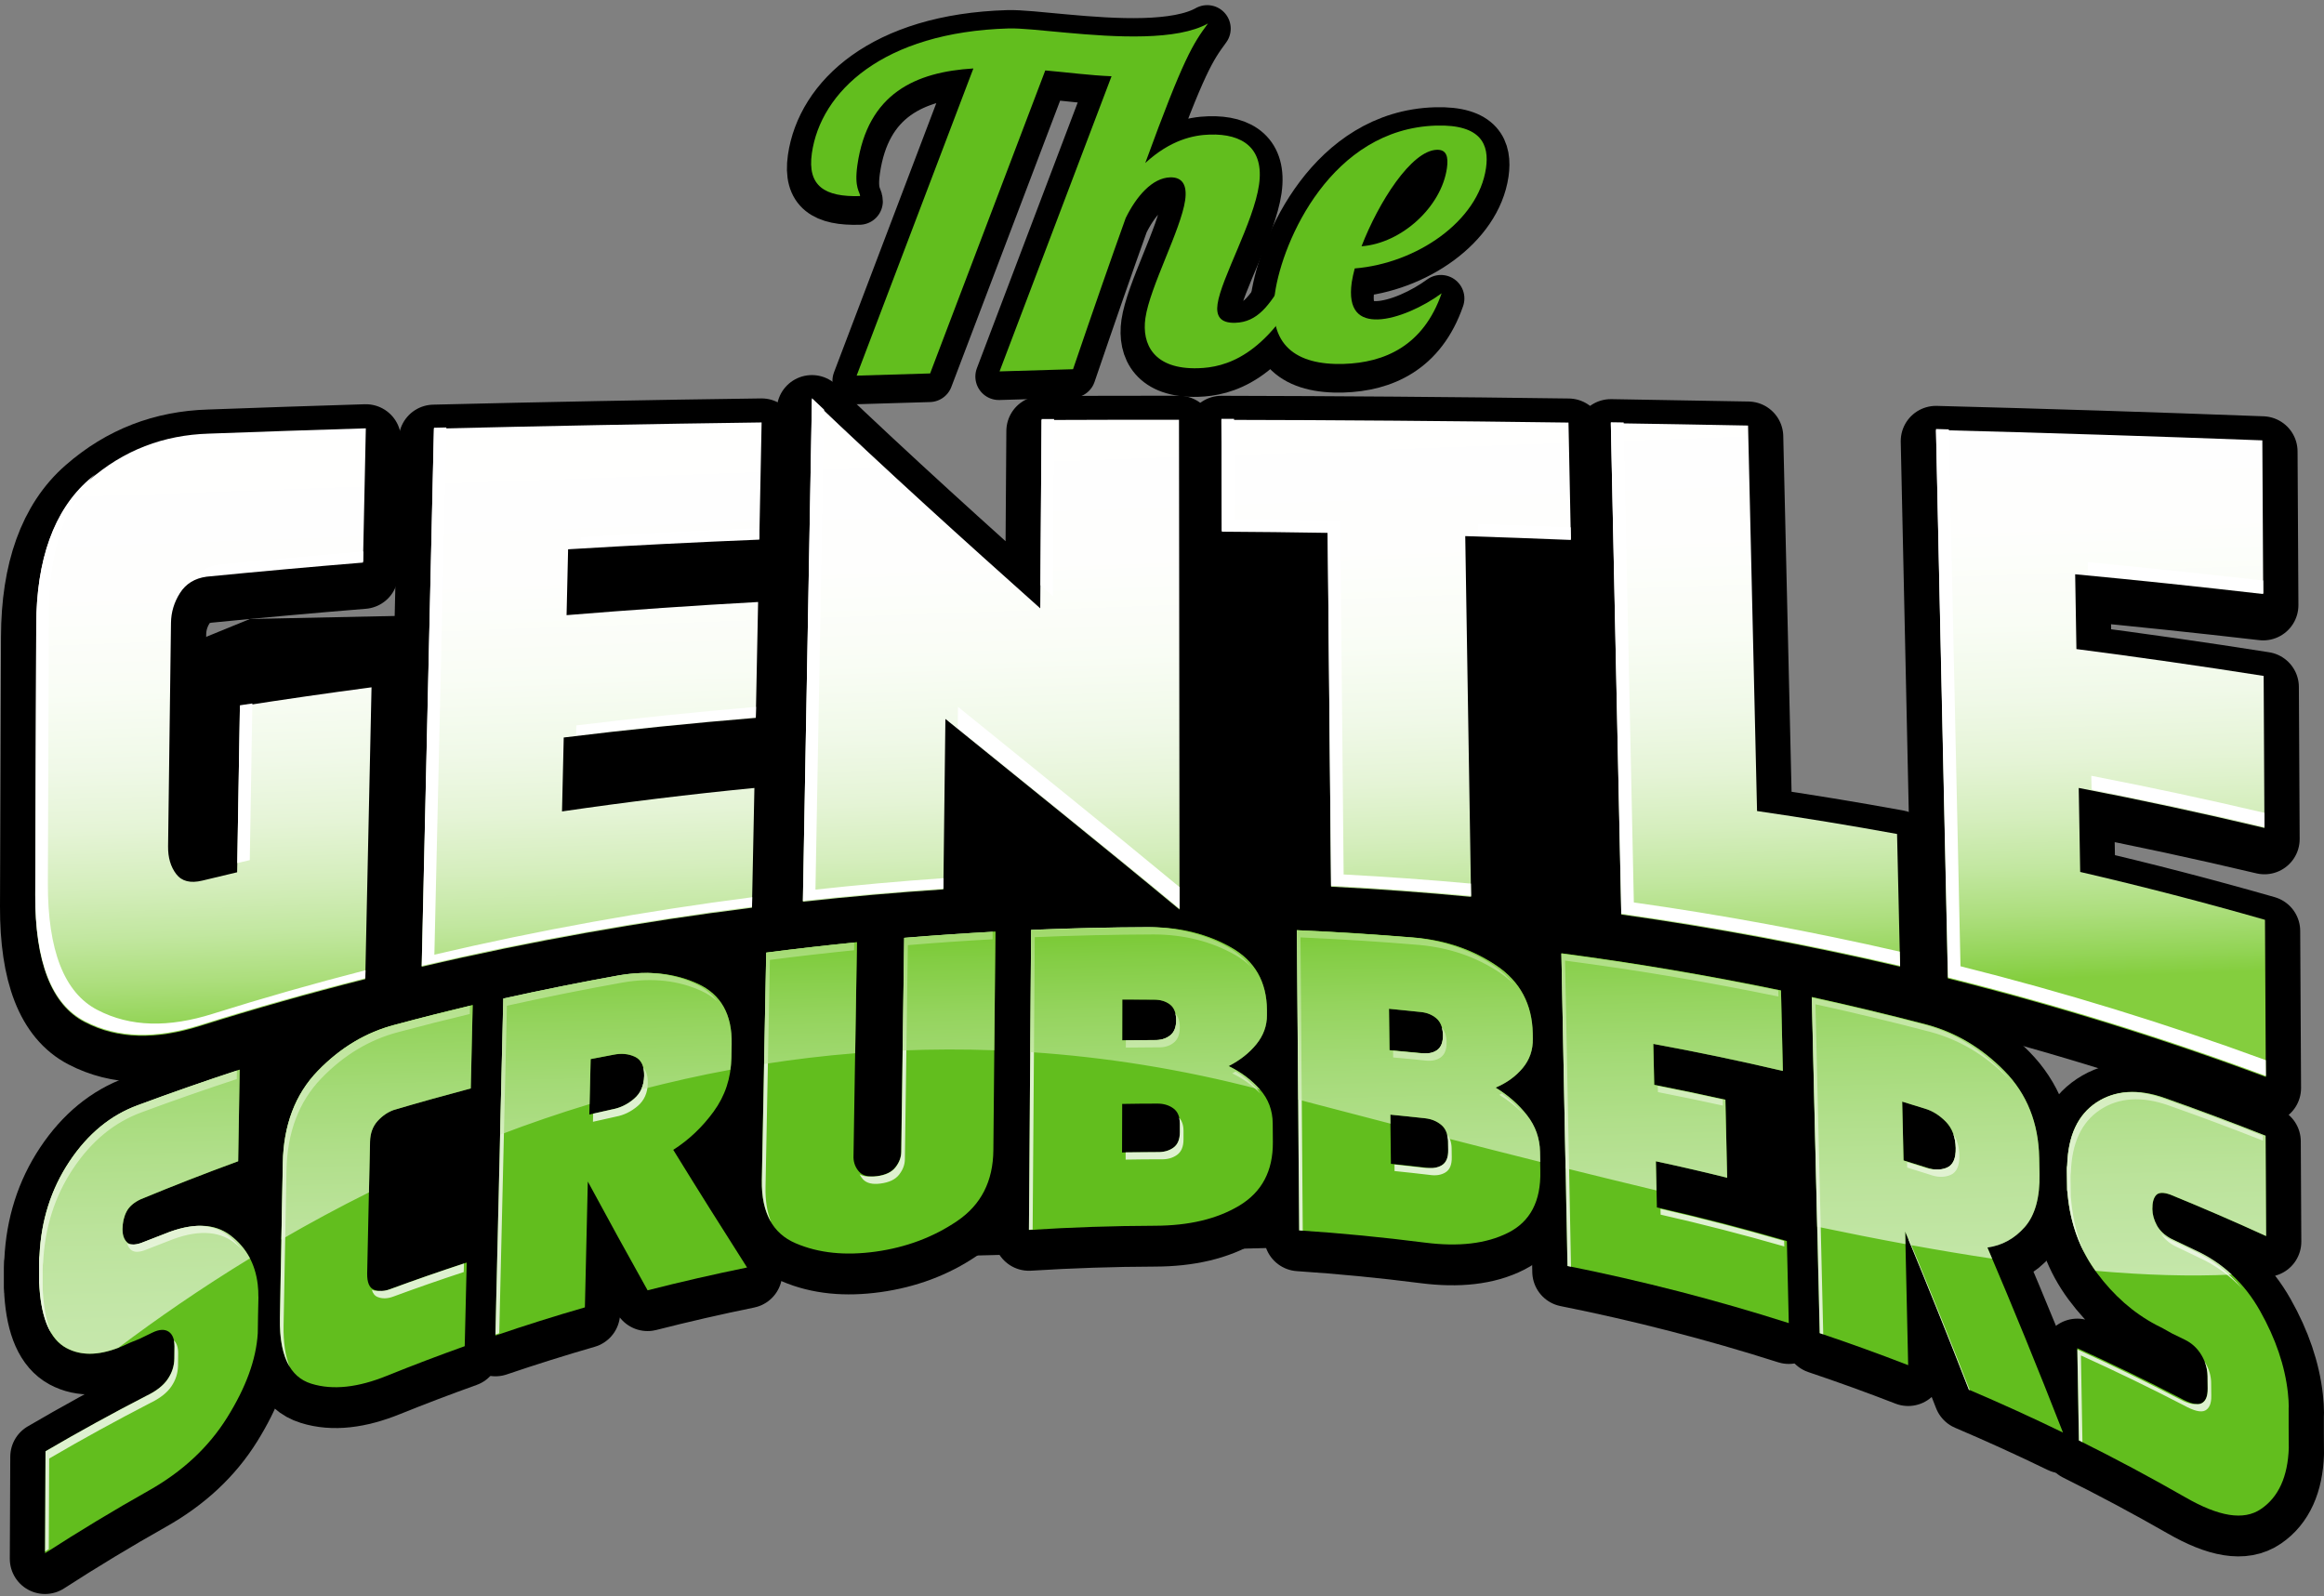 <svg width="198" height="136" viewBox="0 0 198 136" fill="none" xmlns="http://www.w3.org/2000/svg">
<rect x="0" y="0" width="198" height="136" fill="#808080" stroke="none"/>
<path d="M161.085 107.388L148.057 56.872L138.207 44.481L101.035 44.797L51.471 52.105L21.286 52.742L14.293 55.599L20.012 102.942C20.012 102.942 23.506 112.476 25.416 112.155C27.321 111.84 67.04 107.388 67.04 107.388L116.288 106.12" fill="black"/>
<path d="M22.019 110.953C22.013 111.15 22.013 111.336 22.007 111.516C22.002 111.696 22.002 111.871 21.996 112.034C21.996 112.119 21.996 112.198 21.991 112.282C21.991 112.367 21.985 112.451 21.985 112.53C21.979 112.778 21.974 113.037 21.974 113.302C21.968 113.567 21.962 113.821 21.962 114.069C21.822 116.328 20.948 118.689 19.359 121.242C17.77 123.794 15.533 125.862 12.688 127.468C9.695 129.153 6.743 130.939 3.835 132.816C3.846 129.919 3.863 127.023 3.875 124.127C6.698 122.476 9.56 120.904 12.457 119.41C13.302 119.005 13.916 118.531 14.282 117.985C14.654 117.438 14.84 116.852 14.851 116.221C14.857 115.872 14.863 115.528 14.863 115.184C14.868 114.576 14.705 114.164 14.372 113.933C14.034 113.708 13.572 113.725 12.992 114.007C12.845 114.08 12.676 114.159 12.479 114.255C12.287 114.35 12.09 114.441 11.899 114.536C11.606 114.649 11.341 114.756 11.098 114.863C10.856 114.965 10.665 115.055 10.518 115.128C8.608 115.962 6.991 116.046 5.644 115.32C4.303 114.593 3.542 112.88 3.362 110.192C3.362 110.102 3.356 110.017 3.345 109.944C3.334 109.871 3.328 109.809 3.328 109.747C3.328 109.595 3.328 109.431 3.328 109.262C3.328 109.093 3.328 108.947 3.328 108.823C3.328 108.513 3.328 108.237 3.328 107.989C3.328 107.741 3.339 107.549 3.368 107.414C3.503 104.484 4.342 101.796 5.92 99.43C7.498 97.063 9.442 95.48 11.752 94.634C14.62 93.569 17.505 92.561 20.418 91.608C20.373 94.212 20.328 96.809 20.289 99.412C17.5 100.432 14.739 101.509 11.994 102.647C11.408 102.917 11.003 103.272 10.777 103.706C10.552 104.14 10.439 104.636 10.434 105.199C10.428 105.667 10.546 106.033 10.789 106.293C11.031 106.552 11.425 106.586 11.989 106.394C12.659 106.129 13.33 105.87 14.006 105.611C16.384 104.63 18.26 104.698 19.607 105.712C20.959 106.732 21.743 108.118 21.957 109.899C21.979 110.085 21.991 110.259 22.002 110.434C22.013 110.609 22.013 110.795 22.013 110.986C22.019 110.981 22.019 110.969 22.019 110.953Z" fill="#62BE1E" stroke="black" stroke-width="6" stroke-linejoin="round"/>
<path d="M31.857 110.368C32.257 110.531 32.708 110.52 33.215 110.329C35.384 109.528 37.571 108.768 39.763 108.052C39.706 110.43 39.65 112.802 39.593 115.18C37.373 115.975 35.165 116.814 32.973 117.699C30.516 118.696 28.363 118.95 26.521 118.375C24.673 117.806 23.788 115.935 23.844 112.78C23.929 108.368 24.013 103.961 24.092 99.549C24.154 96.36 25.14 93.717 27.073 91.723C29.006 89.728 31.192 88.426 33.638 87.79C35.841 87.198 38.05 86.64 40.27 86.11C40.213 88.477 40.157 90.844 40.106 93.216C37.914 93.79 35.728 94.405 33.553 95.047C33.04 95.222 32.584 95.537 32.167 95.994C31.756 96.445 31.541 97.031 31.524 97.746C31.446 101.488 31.361 105.235 31.282 108.976C31.271 109.743 31.463 110.205 31.857 110.368Z" fill="#62BE1E" stroke="black" stroke-width="6" stroke-linejoin="round"/>
<path d="M49.832 111.872C47.274 112.61 44.732 113.41 42.208 114.267C42.433 104.699 42.659 95.126 42.884 85.558C46.169 84.831 49.466 84.166 52.779 83.574C55.298 83.146 57.535 83.411 59.484 84.312C61.434 85.219 62.386 86.927 62.335 89.429C62.33 89.829 62.319 90.229 62.313 90.623C62.279 92.342 61.772 93.852 60.803 95.182C59.834 96.512 58.684 97.599 57.36 98.444C59.439 101.82 61.535 105.155 63.648 108.469C60.814 109.049 57.985 109.697 55.174 110.413C53.466 107.359 51.77 104.276 50.08 101.143C49.995 104.721 49.916 108.3 49.832 111.872ZM50.209 95.435C50.857 95.283 51.511 95.137 52.165 94.996C52.841 94.872 53.461 94.568 54.019 94.094C54.576 93.621 54.864 92.973 54.881 92.156C54.898 91.316 54.638 90.77 54.097 90.516C53.556 90.263 52.948 90.206 52.272 90.341C51.618 90.46 50.97 90.59 50.322 90.713C50.283 92.291 50.249 93.863 50.209 95.435Z" fill="#62BE1E" stroke="black" stroke-width="6" stroke-linejoin="round"/>
<path d="M84.807 79.851C84.751 86.055 84.695 92.258 84.633 98.468C84.61 101.144 83.579 103.139 81.545 104.52C79.511 105.9 77.195 106.762 74.608 107.123C72.044 107.478 69.774 107.264 67.79 106.413C65.807 105.568 64.855 103.776 64.905 101.02C65.029 94.563 65.153 88.1 65.277 81.642C67.847 81.31 70.422 81.017 73.008 80.758C72.912 86.877 72.811 92.996 72.715 99.11C72.732 99.589 72.901 99.995 73.205 100.327C73.515 100.66 74.011 100.784 74.698 100.694C75.437 100.598 75.966 100.35 76.287 99.933C76.609 99.522 76.772 99.088 76.778 98.631C76.862 92.546 76.947 86.466 77.031 80.38C79.623 80.172 82.215 79.992 84.807 79.851Z" fill="#62BE1E" stroke="black" stroke-width="6" stroke-linejoin="round"/>
<path d="M105.593 103.201C103.672 104.356 101.277 104.908 98.42 104.919C94.831 104.931 91.247 105.049 87.664 105.274C87.726 96.749 87.787 88.229 87.85 79.704C91.23 79.563 94.611 79.484 97.992 79.473C100.59 79.484 102.894 80.07 104.9 81.208C106.906 82.346 107.921 84.133 107.937 86.522C107.937 86.668 107.937 86.809 107.937 86.956C107.943 87.874 107.639 88.708 107.03 89.452C106.422 90.201 105.633 90.816 104.675 91.306C105.746 91.824 106.636 92.495 107.351 93.306C108.061 94.118 108.428 95.087 108.433 96.208C108.439 96.732 108.439 97.262 108.445 97.786C108.462 100.254 107.509 102.046 105.593 103.201ZM99.671 88.719C100.032 88.449 100.212 88.009 100.212 87.395C100.212 86.77 100.032 86.325 99.671 86.054C99.311 85.784 98.865 85.654 98.336 85.654C97.429 85.643 96.527 85.643 95.62 85.643C95.62 86.803 95.614 87.964 95.614 89.119C96.521 89.108 97.429 89.097 98.336 89.097C98.865 89.114 99.311 88.99 99.671 88.719ZM99.959 98.276C100.336 98.011 100.522 97.572 100.522 96.946C100.522 96.704 100.522 96.456 100.522 96.214C100.522 95.616 100.331 95.177 99.959 94.912C99.581 94.641 99.125 94.506 98.589 94.512C97.592 94.512 96.6 94.523 95.609 94.54C95.603 95.915 95.603 97.296 95.597 98.676C96.595 98.659 97.592 98.648 98.589 98.648C99.125 98.659 99.581 98.541 99.959 98.276Z" fill="#62BE1E" stroke="black" stroke-width="6" stroke-linejoin="round"/>
<path d="M128.494 105.511C126.612 106.463 124.251 106.716 121.411 106.356C117.844 105.899 114.272 105.55 110.688 105.313C110.62 96.788 110.558 88.263 110.491 79.731C113.866 79.878 117.241 80.092 120.611 80.374C123.197 80.611 125.496 81.405 127.502 82.757C129.508 84.11 130.539 86.054 130.584 88.533C130.584 88.685 130.59 88.832 130.59 88.984C130.607 89.936 130.32 90.764 129.728 91.48C129.136 92.19 128.364 92.748 127.423 93.148C128.494 93.796 129.384 94.585 130.1 95.503C130.815 96.422 131.187 97.464 131.204 98.625C131.215 99.171 131.227 99.718 131.232 100.265C131.289 102.817 130.376 104.558 128.494 105.511ZM122.42 89.959C122.775 89.716 122.944 89.282 122.938 88.657C122.927 88.02 122.741 87.547 122.38 87.237C122.019 86.927 121.574 86.747 121.045 86.696C120.143 86.6 119.241 86.504 118.34 86.42C118.357 87.598 118.368 88.775 118.385 89.947C119.287 90.026 120.188 90.116 121.095 90.207C121.625 90.285 122.07 90.201 122.42 89.959ZM122.842 99.757C123.214 99.532 123.394 99.098 123.383 98.461C123.377 98.208 123.377 97.96 123.372 97.712C123.361 97.098 123.169 96.63 122.791 96.315C122.414 95.999 121.958 95.808 121.422 95.751C120.436 95.638 119.444 95.537 118.453 95.441C118.47 96.839 118.486 98.236 118.503 99.633C119.495 99.735 120.487 99.848 121.479 99.96C122.019 100.05 122.47 99.983 122.842 99.757Z" fill="#62BE1E" stroke="black" stroke-width="6" stroke-linejoin="round"/>
<path d="M151.9 91.722C148.243 90.865 144.563 90.099 140.861 89.417C140.889 90.578 140.912 91.744 140.94 92.905C142.969 93.299 144.991 93.722 147.003 94.173C147.054 96.387 147.104 98.602 147.155 100.822C145.138 100.32 143.109 99.853 141.081 99.419C141.109 100.732 141.137 102.039 141.165 103.352C144.879 104.192 148.569 105.149 152.238 106.214C152.294 108.547 152.345 110.88 152.401 113.213C146.197 111.235 139.898 109.612 133.547 108.344C133.373 99.464 133.203 90.584 133.029 81.703C139.312 82.531 145.549 83.585 151.736 84.87C151.793 87.152 151.843 89.44 151.9 91.722Z" fill="#62BE1E" stroke="black" stroke-width="6" stroke-linejoin="round"/>
<path d="M162.572 116.797C160.076 115.827 157.563 114.92 155.033 114.069C154.807 104.524 154.582 94.979 154.356 85.428C157.642 86.149 160.91 86.932 164.155 87.783C166.623 88.454 168.827 89.755 170.759 91.722C172.692 93.683 173.678 96.179 173.734 99.109C173.74 99.577 173.751 100.044 173.763 100.506C173.802 102.512 173.379 104.023 172.506 105.02C171.627 106.017 170.568 106.592 169.322 106.767C171.492 111.849 173.639 117.101 175.763 122.544C173.115 121.259 170.444 120.042 167.745 118.893C165.947 114.278 164.138 109.781 162.318 105.409C162.403 109.207 162.487 112.999 162.572 116.797ZM162.178 99.346C162.814 99.543 163.451 99.74 164.088 99.943C164.753 100.18 165.344 100.191 165.868 99.965C166.392 99.746 166.646 99.182 166.623 98.281C166.601 97.357 166.325 96.607 165.784 96.049C165.243 95.492 164.64 95.114 163.975 94.922C163.338 94.719 162.702 94.522 162.059 94.331C162.104 96.004 162.138 97.678 162.178 99.346Z" fill="#62BE1E" stroke="black" stroke-width="6" stroke-linejoin="round"/>
<path d="M194.989 120.369C194.989 120.588 194.989 120.797 194.989 120.994C194.989 121.197 194.989 121.389 194.989 121.575C194.989 121.665 194.989 121.76 194.989 121.856C194.989 121.952 194.989 122.042 194.989 122.132C194.989 122.414 194.989 122.696 194.994 122.994C194.994 123.287 194.994 123.575 195 123.857C194.916 126.285 194.132 128.032 192.639 129.046C191.152 130.072 189.01 129.683 186.176 128.055C183.195 126.347 180.169 124.73 177.115 123.214C177.07 120.594 177.025 117.974 176.98 115.354C179.938 116.689 182.863 118.109 185.753 119.608C186.599 120.076 187.202 120.228 187.562 120.048C187.923 119.867 188.097 119.45 188.086 118.797C188.081 118.442 188.081 118.081 188.075 117.726C188.069 117.101 187.895 116.503 187.551 115.934C187.207 115.365 186.745 114.937 186.165 114.649C186.018 114.576 185.849 114.492 185.658 114.401C185.466 114.306 185.269 114.216 185.077 114.12C184.784 113.951 184.514 113.799 184.271 113.669C184.024 113.539 183.832 113.438 183.685 113.37C181.753 112.345 180.079 110.868 178.659 108.958C177.239 107.048 176.4 104.834 176.157 102.264C176.157 102.18 176.146 102.101 176.135 102.028C176.124 101.954 176.112 101.892 176.112 101.836C176.112 101.695 176.107 101.554 176.107 101.396C176.101 101.244 176.101 101.115 176.101 101.002C176.095 100.726 176.09 100.472 176.09 100.253C176.084 100.033 176.095 99.869 176.118 99.768C176.197 97.238 177.031 95.463 178.609 94.421C180.186 93.378 182.147 93.226 184.469 94.054C187.342 95.069 190.194 96.133 193.022 97.255C193.039 100.1 193.056 102.952 193.067 105.797C190.368 104.563 187.647 103.385 184.903 102.264C184.311 102.056 183.911 102.073 183.691 102.315C183.477 102.557 183.37 102.952 183.376 103.504C183.381 103.96 183.511 104.422 183.759 104.884C184.007 105.346 184.418 105.724 184.981 106.028C185.652 106.349 186.328 106.671 186.999 106.997C189.36 108.074 191.208 109.792 192.549 112.17C193.89 114.542 194.673 116.886 194.921 119.129C194.944 119.36 194.966 119.574 194.978 119.788C194.989 119.997 194.994 120.211 195 120.425C194.989 120.397 194.989 120.386 194.989 120.369Z" fill="#62BE1E" stroke="black" stroke-width="6" stroke-linejoin="round"/>
<path d="M15.335 51.479C14.833 52.267 14.58 53.118 14.568 54.014C14.484 60.365 14.405 66.715 14.32 73.065C14.309 74.012 14.54 74.801 15.014 75.421C15.487 76.041 16.225 76.221 17.234 75.979C18.22 75.736 19.211 75.5 20.203 75.269C20.282 70.552 20.361 65.842 20.44 61.125C24.164 60.545 27.9 60.004 31.653 59.508C31.473 67.797 31.298 76.086 31.118 84.374C26.379 85.575 21.685 86.904 17.048 88.364C13.306 89.541 10.049 89.508 7.215 88.031C4.386 86.566 2.983 82.932 3 77.246C3.028 69.578 3.057 61.909 3.085 54.234C3.102 48.684 4.584 44.497 7.559 41.9C10.534 39.291 13.948 38.011 17.791 37.893C22.248 37.73 26.706 37.578 31.168 37.442C31.09 41.257 31.005 45.066 30.926 48.881C26.475 49.242 22.034 49.642 17.611 50.081C16.597 50.228 15.836 50.69 15.335 51.479Z" fill="#62BE1E" stroke="black" stroke-width="6" stroke-linejoin="round"/>
<path d="M100.448 36.716C100.465 50.628 100.477 64.541 100.493 78.453C93.766 72.863 87.111 67.538 80.546 62.208C80.49 67.048 80.428 71.888 80.372 76.734C76.371 76.999 72.382 77.348 68.403 77.782C68.662 63.509 68.922 49.231 69.175 34.958C75.588 41.083 82.062 46.932 88.626 52.786C88.666 47.439 88.7 42.086 88.739 36.733C92.638 36.722 96.543 36.716 100.448 36.716Z" fill="#62BE1E" stroke="black" stroke-width="6" stroke-linejoin="round"/>
<path d="M133.835 46.961C130.837 46.837 127.84 46.724 124.836 46.634C125 56.878 125.169 67.122 125.332 77.366C121.365 76.989 117.387 76.701 113.404 76.493C113.308 66.446 113.212 56.399 113.116 46.352C110.113 46.302 107.104 46.268 104.095 46.251C104.084 43.073 104.072 39.901 104.061 36.723C113.922 36.745 123.783 36.818 133.632 36.954C133.7 40.289 133.768 43.625 133.835 46.961Z" fill="#62BE1E" stroke="black" stroke-width="6" stroke-linejoin="round"/>
<path d="M149.697 70.056C153.692 70.636 157.67 71.29 161.626 72.011C161.711 75.781 161.795 79.55 161.885 83.32C154.059 81.489 146.125 80.007 138.129 78.874C137.83 64.917 137.537 50.959 137.239 37.008C141.138 37.07 145.037 37.137 148.931 37.211C149.184 48.159 149.438 59.107 149.697 70.056Z" fill="#62BE1E" stroke="black" stroke-width="6" stroke-linejoin="round"/>
<path d="M64.274 68.096C58.786 68.637 53.314 69.302 47.882 70.097C47.933 67.995 47.978 65.899 48.029 63.797C53.461 63.132 58.921 62.574 64.392 62.129C64.46 58.838 64.522 55.548 64.589 52.251C59.135 52.556 53.697 52.928 48.271 53.373C48.316 51.502 48.361 49.631 48.401 47.76C53.821 47.434 59.253 47.157 64.691 46.932C64.758 43.602 64.82 40.277 64.888 36.947C55.568 37.071 46.26 37.252 36.968 37.477C36.618 52.758 36.275 68.046 35.925 83.327C45.178 81.163 54.582 79.484 64.065 78.295C64.139 74.892 64.206 71.494 64.274 68.096Z" fill="#62BE1E" stroke="black" stroke-width="6" stroke-linejoin="round"/>
<path d="M192.972 79.325C187.782 77.838 182.525 76.474 177.228 75.246C177.189 72.862 177.15 70.479 177.104 68.09C182.424 69.115 187.698 70.253 192.927 71.493C192.904 67.177 192.882 62.855 192.859 58.539C187.574 57.705 182.255 56.944 176.907 56.251C176.873 54.127 176.834 52.002 176.8 49.878C182.164 50.385 187.506 50.949 192.82 51.563C192.797 47.196 192.775 42.835 192.747 38.468C183.5 38.118 174.225 37.825 164.939 37.583C165.277 53.157 165.615 68.738 165.953 84.312C175.16 86.623 184.216 89.423 193.045 92.708C193.023 88.245 192.995 83.788 192.972 79.325Z" fill="#62BE1E" stroke="black" stroke-width="6" stroke-linejoin="round"/>
<path d="M22.019 110.48C22.013 110.677 22.013 110.863 22.007 111.044C22.002 111.224 22.002 111.399 21.996 111.562C21.996 111.647 21.996 111.731 21.991 111.81C21.991 111.894 21.985 111.979 21.985 112.058C21.979 112.306 21.974 112.565 21.974 112.83C21.968 113.095 21.962 113.348 21.962 113.596C21.822 115.856 20.948 118.217 19.359 120.769C17.77 123.322 15.533 125.39 12.688 126.996C9.695 128.68 6.743 130.467 3.835 132.343C3.846 129.447 3.863 126.551 3.875 123.66C6.698 122.009 9.56 120.437 12.457 118.944C13.302 118.538 13.916 118.065 14.282 117.518C14.654 116.977 14.84 116.385 14.851 115.754C14.857 115.411 14.863 115.061 14.863 114.718C14.868 114.109 14.705 113.692 14.372 113.467C14.034 113.241 13.572 113.258 12.992 113.54C12.845 113.613 12.676 113.692 12.479 113.788C12.287 113.884 12.09 113.974 11.899 114.07C11.606 114.182 11.341 114.289 11.098 114.396C10.856 114.503 10.665 114.588 10.518 114.661C8.608 115.495 6.991 115.58 5.644 114.853C4.303 114.126 3.542 112.413 3.362 109.725C3.362 109.635 3.356 109.55 3.345 109.477C3.334 109.41 3.328 109.342 3.328 109.28C3.328 109.128 3.328 108.964 3.328 108.795C3.328 108.626 3.328 108.48 3.328 108.356C3.328 108.046 3.328 107.77 3.328 107.522C3.328 107.274 3.339 107.082 3.368 106.947C3.503 104.017 4.342 101.329 5.92 98.963C7.498 96.596 9.442 95.013 11.752 94.168C14.62 93.103 17.505 92.094 20.418 91.142C20.373 93.745 20.328 96.343 20.289 98.946C17.5 99.966 14.739 101.042 11.994 102.18C11.408 102.451 11.003 102.806 10.777 103.239C10.552 103.673 10.439 104.169 10.434 104.733C10.428 105.2 10.546 105.567 10.789 105.826C11.031 106.085 11.425 106.119 11.989 105.927C12.659 105.662 13.33 105.403 14.006 105.144C16.384 104.164 18.26 104.231 19.607 105.245C20.959 106.26 21.743 107.652 21.957 109.432C21.979 109.618 21.991 109.793 22.002 109.967C22.013 110.142 22.013 110.328 22.013 110.52C22.019 110.508 22.019 110.491 22.019 110.48Z" fill="#62BE1E"/>
<path d="M31.857 109.889C32.257 110.052 32.708 110.041 33.215 109.849C35.384 109.049 37.571 108.294 39.763 107.573C39.706 109.951 39.65 112.323 39.593 114.701C37.373 115.495 35.165 116.335 32.973 117.219C30.516 118.217 28.363 118.47 26.521 117.896C24.673 117.326 23.788 115.456 23.844 112.3C23.929 107.888 24.013 103.482 24.092 99.07C24.154 95.88 25.14 93.238 27.073 91.243C29.006 89.248 31.192 87.947 33.638 87.31C35.841 86.718 38.05 86.16 40.27 85.631C40.213 87.998 40.157 90.364 40.106 92.736C37.914 93.317 35.728 93.925 33.553 94.568C33.04 94.748 32.584 95.058 32.167 95.514C31.756 95.965 31.541 96.551 31.524 97.267C31.446 101.008 31.361 104.755 31.282 108.497C31.271 109.263 31.463 109.725 31.857 109.889Z" fill="#62BE1E"/>
<path d="M49.832 111.394C47.274 112.132 44.732 112.932 42.208 113.794C42.433 104.226 42.659 94.653 42.884 85.085C46.169 84.358 49.466 83.693 52.779 83.102C55.298 82.673 57.535 82.938 59.484 83.84C61.434 84.747 62.386 86.454 62.335 88.956C62.33 89.356 62.319 89.756 62.313 90.151C62.279 91.869 61.772 93.379 60.803 94.709C59.834 96.039 58.684 97.126 57.36 97.972C59.439 101.347 61.535 104.683 63.648 107.996C60.814 108.576 57.985 109.224 55.174 109.94C53.466 106.886 51.77 103.804 50.08 100.671C49.995 104.249 49.916 107.821 49.832 111.394ZM50.209 94.963C50.857 94.811 51.511 94.664 52.165 94.523C52.841 94.399 53.461 94.095 54.019 93.622C54.576 93.148 54.864 92.5 54.881 91.683C54.898 90.844 54.638 90.297 54.097 90.044C53.556 89.79 52.948 89.734 52.272 89.869C51.618 89.987 50.97 90.117 50.322 90.241C50.283 91.813 50.249 93.385 50.209 94.963Z" fill="#62BE1E"/>
<path d="M84.807 79.376C84.751 85.58 84.695 91.784 84.633 97.988C84.61 100.664 83.579 102.659 81.545 104.039C79.511 105.42 77.195 106.282 74.608 106.643C72.044 106.998 69.774 106.784 67.79 105.933C65.807 105.087 64.855 103.296 64.905 100.54C65.029 94.077 65.153 87.62 65.277 81.162C67.847 80.83 70.422 80.537 73.008 80.278C72.912 86.397 72.811 92.516 72.715 98.63C72.732 99.109 72.901 99.515 73.205 99.847C73.515 100.185 74.011 100.304 74.698 100.213C75.437 100.118 75.966 99.87 76.287 99.453C76.609 99.041 76.772 98.608 76.778 98.151C76.862 92.066 76.947 85.986 77.031 79.9C79.623 79.692 82.215 79.517 84.807 79.376Z" fill="#62BE1E"/>
<path d="M105.593 102.72C103.672 103.876 101.277 104.428 98.42 104.439C94.831 104.45 91.247 104.569 87.664 104.8C87.726 96.28 87.787 87.754 87.85 79.229C91.23 79.088 94.611 79.009 97.992 78.998C100.59 79.009 102.894 79.595 104.9 80.734C106.906 81.877 107.921 83.658 107.937 86.047C107.937 86.194 107.937 86.335 107.937 86.481C107.943 87.4 107.639 88.228 107.03 88.977C106.422 89.727 105.633 90.341 104.675 90.831C105.746 91.35 106.636 92.02 107.351 92.831C108.061 93.643 108.428 94.612 108.433 95.733C108.439 96.257 108.439 96.787 108.445 97.311C108.462 99.779 107.509 101.565 105.593 102.72ZM99.671 88.239C100.032 87.969 100.212 87.529 100.212 86.915C100.212 86.289 100.032 85.844 99.671 85.574C99.311 85.303 98.865 85.174 98.336 85.174C97.429 85.162 96.527 85.162 95.62 85.162C95.62 86.323 95.614 87.484 95.614 88.639C96.521 88.628 97.429 88.617 98.336 88.617C98.865 88.639 99.311 88.51 99.671 88.239ZM99.959 97.796C100.336 97.531 100.522 97.086 100.522 96.466C100.522 96.224 100.522 95.976 100.522 95.733C100.522 95.136 100.331 94.697 99.959 94.432C99.581 94.161 99.125 94.026 98.589 94.032C97.592 94.032 96.6 94.043 95.609 94.06C95.603 95.435 95.603 96.815 95.597 98.196C96.595 98.179 97.592 98.168 98.589 98.168C99.125 98.179 99.581 98.061 99.959 97.796Z" fill="#62BE1E"/>
<path d="M128.494 105.033C126.612 105.985 124.251 106.239 121.411 105.878C117.844 105.422 114.272 105.072 110.688 104.836C110.62 96.31 110.558 87.779 110.491 79.254C113.866 79.4 117.241 79.615 120.611 79.896C123.197 80.133 125.496 80.927 127.502 82.28C129.508 83.632 130.539 85.576 130.584 88.055C130.584 88.208 130.59 88.354 130.59 88.506C130.607 89.459 130.32 90.292 129.728 91.002C129.136 91.712 128.364 92.27 127.423 92.67C128.494 93.318 129.384 94.107 130.1 95.026C130.815 95.944 131.187 96.987 131.204 98.147C131.215 98.694 131.227 99.24 131.232 99.787C131.289 102.34 130.376 104.086 128.494 105.033ZM122.42 89.487C122.775 89.244 122.944 88.811 122.938 88.185C122.927 87.548 122.741 87.075 122.38 86.765C122.019 86.455 121.574 86.275 121.045 86.224C120.143 86.128 119.241 86.038 118.34 85.948C118.357 87.126 118.368 88.298 118.385 89.475C119.287 89.554 120.188 89.639 121.095 89.729C121.625 89.808 122.07 89.729 122.42 89.487ZM122.842 99.285C123.214 99.06 123.394 98.632 123.383 97.99C123.377 97.742 123.377 97.488 123.372 97.24C123.361 96.626 123.169 96.158 122.791 95.843C122.414 95.527 121.958 95.336 121.422 95.279C120.436 95.172 119.444 95.065 118.453 94.969C118.47 96.367 118.486 97.764 118.503 99.162C119.495 99.263 120.487 99.37 121.479 99.488C122.019 99.579 122.47 99.511 122.842 99.285Z" fill="#62BE1E"/>
<path d="M151.9 91.249C148.243 90.392 144.563 89.62 140.861 88.944C140.889 90.105 140.912 91.271 140.94 92.432C142.969 92.827 144.991 93.249 147.003 93.7C147.054 95.914 147.104 98.129 147.155 100.349C145.138 99.847 143.109 99.38 141.081 98.946C141.109 100.253 141.137 101.566 141.165 102.879C144.879 103.719 148.569 104.677 152.238 105.741C152.294 108.074 152.345 110.407 152.401 112.734C146.197 110.756 139.898 109.134 133.547 107.866C133.373 98.985 133.203 90.105 133.029 81.225C139.312 82.053 145.549 83.107 151.736 84.391C151.793 86.679 151.843 88.961 151.9 91.249Z" fill="#62BE1E"/>
<path d="M162.572 116.318C160.076 115.349 157.563 114.442 155.033 113.591C154.807 104.045 154.582 94.5 154.356 84.949C157.642 85.671 160.91 86.454 164.155 87.299C166.623 87.969 168.827 89.271 170.759 91.238C172.692 93.198 173.678 95.695 173.734 98.625C173.74 99.093 173.751 99.56 173.763 100.022C173.802 102.028 173.379 103.538 172.506 104.536C171.627 105.533 170.568 106.108 169.322 106.282C171.492 111.365 173.639 116.617 175.763 122.06C173.115 120.775 170.444 119.558 167.745 118.409C165.947 113.794 164.138 109.297 162.318 104.925C162.403 108.728 162.487 112.526 162.572 116.318ZM162.178 98.873C162.814 99.07 163.451 99.267 164.088 99.47C164.753 99.707 165.344 99.718 165.868 99.493C166.392 99.273 166.646 98.709 166.623 97.808C166.601 96.884 166.325 96.134 165.784 95.576C165.243 95.019 164.64 94.641 163.975 94.449C163.338 94.247 162.702 94.049 162.059 93.858C162.104 95.526 162.138 97.199 162.178 98.873Z" fill="#62BE1E"/>
<path d="M194.989 119.891C194.989 120.111 194.989 120.319 194.989 120.516C194.989 120.719 194.989 120.911 194.989 121.097C194.989 121.187 194.989 121.283 194.989 121.378C194.989 121.474 194.989 121.564 194.989 121.655C194.989 121.931 194.989 122.218 194.994 122.517C194.994 122.81 194.994 123.097 195 123.379C194.916 125.807 194.132 127.554 192.639 128.568C191.152 129.594 189.01 129.205 186.176 127.571C183.195 125.864 180.169 124.247 177.115 122.731C177.07 120.111 177.025 117.491 176.98 114.87C179.938 116.211 182.863 117.626 185.753 119.125C186.599 119.592 187.202 119.744 187.562 119.564C187.923 119.384 188.097 118.967 188.086 118.313C188.081 117.958 188.081 117.598 188.075 117.243C188.069 116.617 187.895 116.02 187.551 115.445C187.207 114.876 186.745 114.448 186.165 114.16C186.018 114.087 185.849 114.008 185.658 113.912C185.466 113.817 185.269 113.726 185.077 113.631C184.784 113.462 184.514 113.31 184.271 113.18C184.024 113.05 183.832 112.949 183.685 112.881C181.753 111.856 180.079 110.379 178.659 108.469C177.239 106.559 176.4 104.345 176.157 101.775C176.157 101.691 176.146 101.612 176.135 101.538C176.124 101.465 176.112 101.403 176.112 101.347C176.112 101.206 176.107 101.065 176.107 100.913C176.101 100.761 176.101 100.626 176.101 100.519C176.095 100.242 176.09 99.989 176.09 99.769C176.084 99.549 176.095 99.386 176.118 99.285C176.197 96.755 177.031 94.98 178.609 93.937C180.186 92.895 182.147 92.743 184.469 93.571C187.342 94.585 190.194 95.65 193.022 96.771C193.039 99.623 193.056 102.468 193.067 105.319C190.368 104.085 187.647 102.908 184.903 101.786C184.311 101.578 183.911 101.595 183.691 101.837C183.477 102.079 183.37 102.474 183.376 103.026C183.381 103.482 183.511 103.945 183.759 104.407C184.007 104.869 184.418 105.246 184.981 105.55C185.652 105.872 186.328 106.193 186.999 106.52C189.36 107.596 191.208 109.314 192.549 111.692C193.89 114.065 194.673 116.409 194.921 118.651C194.944 118.882 194.966 119.102 194.978 119.311C194.989 119.519 194.994 119.733 195 119.947C194.989 119.925 194.989 119.908 194.989 119.891Z" fill="#62BE1E"/>
<path opacity="0.79" d="M123.287 96.657C123.332 96.838 123.366 97.024 123.371 97.238C123.377 97.486 123.377 97.739 123.383 97.987C123.394 98.624 123.214 99.052 122.842 99.283C122.543 99.469 122.182 99.542 121.771 99.52C121.608 99.525 121.433 99.525 121.247 99.492C120.436 99.396 119.619 99.306 118.807 99.221C118.807 99.407 118.813 99.593 118.813 99.779C119.805 99.88 120.796 99.988 121.788 100.106C122.323 100.19 122.774 100.123 123.146 99.897C123.518 99.672 123.698 99.238 123.687 98.601C123.681 98.353 123.681 98.1 123.676 97.852C123.67 97.356 123.535 96.962 123.287 96.657ZM151.517 84.909C151.511 84.74 151.511 84.565 151.506 84.396C145.398 83.128 139.233 82.08 133.029 81.263C133.204 90.132 133.379 99.001 133.548 107.871C133.649 107.893 133.745 107.91 133.846 107.933C133.677 99.238 133.508 90.544 133.339 81.849C139.442 82.644 145.505 83.669 151.517 84.909ZM141.47 102.997C141.476 103.16 141.476 103.329 141.482 103.492C145.015 104.293 148.531 105.2 152.019 106.203C152.013 106.045 152.013 105.893 152.007 105.735C148.519 104.721 145.003 103.808 141.47 102.997ZM146.773 93.699C144.936 93.288 143.087 92.905 141.239 92.538C141.245 92.707 141.245 92.882 141.251 93.051C143.099 93.412 144.947 93.795 146.784 94.201C146.778 94.037 146.778 93.868 146.773 93.699ZM120.92 80.514C123.507 80.751 125.806 81.545 127.812 82.897C128.245 83.19 128.617 83.511 128.961 83.855C128.505 83.264 127.947 82.734 127.271 82.278C125.265 80.925 122.966 80.131 120.379 79.894C117.089 79.624 113.792 79.409 110.49 79.263C110.558 87.783 110.62 96.308 110.687 104.833C110.789 104.839 110.89 104.85 110.992 104.856C110.93 96.528 110.868 88.2 110.8 79.871C114.181 80.018 117.556 80.232 120.92 80.514ZM122.729 90.104C123.084 89.862 123.253 89.434 123.247 88.802C123.242 88.273 123.101 87.856 122.847 87.557C122.898 87.749 122.932 87.952 122.937 88.183C122.949 88.808 122.774 89.242 122.419 89.484C122.126 89.687 121.765 89.766 121.349 89.749C121.196 89.76 121.033 89.755 120.864 89.732C120.137 89.659 119.416 89.591 118.689 89.529C118.689 89.721 118.694 89.907 118.694 90.099C119.596 90.177 120.498 90.262 121.405 90.358C121.935 90.425 122.38 90.347 122.729 90.104ZM127.958 93.175C127.885 93.209 127.812 93.248 127.733 93.282C128.51 93.755 129.192 94.302 129.784 94.916C129.265 94.274 128.657 93.688 127.958 93.175ZM176.473 102.405C176.473 102.32 176.462 102.241 176.451 102.168C176.44 102.095 176.428 102.027 176.428 101.977C176.428 101.836 176.423 101.695 176.423 101.537C176.423 101.385 176.417 101.255 176.417 101.143C176.412 100.867 176.406 100.613 176.406 100.393C176.4 100.174 176.412 100.01 176.434 99.909C176.513 97.379 177.347 95.604 178.925 94.561C180.502 93.519 182.463 93.367 184.785 94.195C187.478 95.142 190.149 96.145 192.797 97.187C192.797 97.052 192.797 96.911 192.797 96.776C189.969 95.654 187.118 94.59 184.244 93.575C183.376 93.265 182.565 93.096 181.798 93.057C180.609 93.034 179.544 93.333 178.615 93.941C177.037 94.99 176.203 96.759 176.124 99.289C176.102 99.39 176.09 99.554 176.096 99.773C176.102 99.993 176.102 100.247 176.107 100.523C176.107 100.636 176.113 100.765 176.113 100.917C176.113 101.069 176.119 101.216 176.119 101.351C176.119 101.408 176.124 101.47 176.141 101.543C176.152 101.616 176.164 101.695 176.164 101.779C176.338 103.633 176.829 105.301 177.617 106.806C177.009 105.476 176.626 104.011 176.473 102.405ZM186.763 106.513C186.092 106.186 185.422 105.865 184.745 105.543C184.514 105.42 184.317 105.279 184.137 105.132C184.39 105.543 184.768 105.887 185.286 106.163C185.957 106.484 186.633 106.806 187.304 107.132C188.723 107.78 189.952 108.66 191 109.775C189.839 108.366 188.436 107.279 186.763 106.513ZM187.867 116.075C187.856 116.058 187.844 116.047 187.833 116.03C187.991 116.424 188.075 116.83 188.081 117.253C188.087 117.608 188.087 117.968 188.092 118.323C188.098 118.977 187.923 119.394 187.568 119.574C187.439 119.636 187.281 119.659 187.089 119.636C186.723 119.675 186.21 119.506 185.529 119.129C182.711 117.669 179.866 116.289 176.986 114.982C177.031 117.562 177.076 120.149 177.122 122.73C177.223 122.78 177.324 122.831 177.42 122.882C177.375 120.419 177.336 117.951 177.291 115.489C180.249 116.83 183.173 118.244 186.064 119.743C186.909 120.211 187.512 120.363 187.873 120.183C188.228 120.002 188.408 119.585 188.397 118.932C188.397 118.577 188.391 118.216 188.385 117.861C188.385 117.247 188.211 116.644 187.867 116.075ZM163.93 87.304C160.764 86.475 157.574 85.709 154.368 85.005C154.594 94.533 154.819 104.062 155.039 113.59C155.14 113.624 155.236 113.663 155.337 113.691C155.118 104.315 154.898 94.939 154.673 85.568C157.958 86.289 161.226 87.073 164.471 87.924C166.939 88.594 169.143 89.896 171.075 91.862C171.143 91.93 171.199 92.003 171.267 92.076C171.042 91.789 170.799 91.513 170.534 91.242C168.602 89.276 166.399 87.98 163.93 87.304ZM166.179 100.112C166.703 99.892 166.956 99.328 166.934 98.427C166.917 97.706 166.742 97.103 166.41 96.601C166.539 96.962 166.613 97.362 166.624 97.807C166.646 98.709 166.393 99.266 165.869 99.492C165.576 99.616 165.26 99.661 164.928 99.638C164.59 99.655 164.235 99.599 163.857 99.464C163.395 99.317 162.939 99.176 162.477 99.03C162.482 99.182 162.482 99.334 162.488 99.48C163.125 99.678 163.761 99.875 164.398 100.078C165.063 100.326 165.655 100.331 166.179 100.112ZM162.629 105.69C164.342 109.826 166.049 114.063 167.745 118.419C167.773 118.43 167.796 118.441 167.824 118.453C166.1 114.041 164.37 109.741 162.623 105.549C162.629 105.6 162.629 105.645 162.629 105.69ZM99.671 88.239C99.311 88.51 98.866 88.633 98.331 88.617C97.525 88.617 96.725 88.628 95.919 88.639C95.919 88.848 95.919 89.056 95.919 89.259C96.826 89.248 97.733 89.236 98.64 89.236C99.17 89.259 99.621 89.135 99.976 88.859C100.336 88.588 100.517 88.149 100.517 87.529C100.517 87.011 100.387 86.627 100.139 86.351C100.179 86.52 100.207 86.701 100.207 86.909C100.212 87.529 100.032 87.969 99.671 88.239ZM19.382 105.239C18.722 104.743 17.939 104.478 17.038 104.445C16.142 104.45 15.133 104.67 14.012 105.132C13.335 105.391 12.665 105.651 11.994 105.915C11.701 106.011 11.454 106.051 11.251 106.028C11.098 106.039 10.958 106.022 10.839 105.983C10.896 106.158 10.986 106.31 11.098 106.434C11.341 106.693 11.741 106.727 12.299 106.535C12.969 106.27 13.64 106.011 14.316 105.752C16.694 104.772 18.57 104.839 19.917 105.853C20.154 106.028 20.362 106.225 20.565 106.422C20.238 105.989 19.844 105.594 19.382 105.239ZM27.079 91.248C25.146 93.243 24.16 95.885 24.098 99.075L23.85 112.305C23.816 114.108 24.092 115.489 24.678 116.452C24.306 115.551 24.132 114.373 24.16 112.925L24.408 99.695C24.47 96.505 25.456 93.863 27.389 91.868C29.321 89.873 31.508 88.572 33.953 87.935C35.97 87.394 37.999 86.881 40.027 86.397C40.033 86.165 40.039 85.929 40.044 85.698C37.903 86.211 35.767 86.751 33.643 87.321C31.198 87.957 29.011 89.253 27.079 91.248ZM105.211 81.353C105.723 81.646 106.168 81.979 106.552 82.356C106.073 81.72 105.447 81.179 104.664 80.734C102.675 79.607 100.393 79.021 97.823 78.998C94.499 79.009 91.169 79.088 87.85 79.229C87.788 87.749 87.726 96.269 87.664 104.783C87.771 104.777 87.872 104.772 87.979 104.766C88.041 96.46 88.103 88.155 88.16 79.849C91.54 79.708 94.921 79.629 98.302 79.618C100.9 79.629 103.199 80.215 105.211 81.353ZM3.672 110.333C3.672 110.243 3.666 110.158 3.655 110.085C3.644 110.017 3.638 109.95 3.638 109.888C3.638 109.736 3.638 109.572 3.638 109.403C3.638 109.234 3.638 109.088 3.638 108.964C3.638 108.654 3.638 108.378 3.638 108.13C3.638 107.882 3.649 107.69 3.677 107.555C3.813 104.625 4.652 101.937 6.23 99.571C7.808 97.204 9.752 95.621 12.062 94.775C14.744 93.778 17.449 92.837 20.17 91.941C20.176 91.699 20.176 91.457 20.182 91.214C17.353 92.144 14.541 93.124 11.752 94.161C9.436 95.006 7.498 96.59 5.92 98.956C4.342 101.323 3.503 104.011 3.368 106.941C3.345 107.076 3.328 107.268 3.328 107.516C3.328 107.764 3.328 108.04 3.328 108.35C3.328 108.474 3.328 108.62 3.328 108.789C3.328 108.958 3.328 109.122 3.328 109.274C3.328 109.336 3.334 109.403 3.345 109.471C3.356 109.544 3.362 109.623 3.362 109.719C3.475 111.387 3.807 112.677 4.365 113.59C3.993 112.739 3.762 111.657 3.672 110.333ZM14.868 114.711C14.863 115.055 14.857 115.404 14.857 115.748C14.851 116.385 14.66 116.971 14.288 117.512C13.916 118.058 13.307 118.532 12.462 118.937C9.566 120.431 6.703 122.003 3.88 123.654C3.869 126.499 3.852 129.345 3.841 132.19C3.948 132.123 4.049 132.055 4.156 131.993C4.168 129.418 4.179 126.849 4.19 124.273C7.013 122.622 9.881 121.05 12.772 119.557C13.617 119.151 14.231 118.678 14.598 118.132C14.97 117.591 15.155 116.999 15.167 116.368C15.172 116.024 15.178 115.675 15.178 115.331C15.184 114.818 15.06 114.446 14.817 114.204C14.846 114.356 14.868 114.52 14.868 114.711ZM54.881 91.682C54.864 92.499 54.576 93.141 54.019 93.62C53.461 94.099 52.841 94.398 52.165 94.522C51.624 94.64 51.077 94.764 50.536 94.888C50.531 95.119 50.525 95.35 50.519 95.581C51.167 95.429 51.821 95.282 52.475 95.142C53.151 95.018 53.771 94.713 54.328 94.24C54.886 93.767 55.174 93.119 55.191 92.302C55.202 91.71 55.078 91.265 54.807 90.966C54.858 91.169 54.886 91.406 54.881 91.682ZM32.347 109.989C32.111 110.006 31.891 109.978 31.682 109.905C31.773 110.209 31.93 110.412 32.167 110.508C32.567 110.671 33.018 110.66 33.525 110.468C35.508 109.736 37.509 109.043 39.509 108.383C39.515 108.141 39.52 107.899 39.526 107.657C37.413 108.35 35.306 109.082 33.215 109.854C32.905 109.967 32.618 110.006 32.347 109.989ZM100.46 95.237C100.494 95.39 100.522 95.553 100.522 95.733C100.522 95.976 100.522 96.224 100.522 96.466C100.522 97.086 100.336 97.531 99.959 97.796C99.581 98.061 99.125 98.179 98.584 98.162C97.688 98.162 96.798 98.173 95.902 98.184C95.902 98.393 95.902 98.601 95.902 98.804C96.899 98.787 97.897 98.776 98.894 98.776C99.435 98.799 99.891 98.675 100.269 98.41C100.646 98.145 100.832 97.706 100.832 97.08C100.832 96.838 100.832 96.59 100.832 96.347C100.832 95.874 100.703 95.502 100.46 95.237ZM105.272 91.293C105.177 91.35 105.087 91.406 104.985 91.457C105.926 91.913 106.726 92.493 107.391 93.181C107.307 93.062 107.216 92.95 107.121 92.837C106.602 92.245 105.982 91.727 105.272 91.293ZM76.789 98.162C76.783 98.618 76.62 99.052 76.298 99.464C75.977 99.875 75.448 100.128 74.71 100.224C74.518 100.247 74.349 100.252 74.185 100.247C73.802 100.264 73.487 100.202 73.239 100.061C73.312 100.207 73.402 100.348 73.52 100.478C73.83 100.816 74.326 100.934 75.014 100.844C75.752 100.748 76.282 100.5 76.603 100.083C76.924 99.672 77.087 99.238 77.093 98.782C77.177 92.696 77.262 86.616 77.347 80.531C79.752 80.328 82.159 80.164 84.565 80.029C84.565 79.815 84.57 79.601 84.57 79.392C82.057 79.533 79.544 79.702 77.037 79.911C76.952 85.991 76.873 92.076 76.789 98.162ZM64.911 100.545C64.882 102.022 65.153 103.211 65.705 104.135C65.361 103.318 65.198 102.332 65.221 101.165C65.344 94.702 65.468 88.245 65.592 81.787C67.981 81.477 70.371 81.207 72.766 80.965C72.771 80.745 72.771 80.531 72.777 80.311C70.275 80.564 67.773 80.846 65.282 81.173C65.159 87.625 65.034 94.082 64.911 100.545ZM59.248 83.833C58.031 83.269 56.701 82.954 55.258 82.903C54.464 82.892 53.635 82.948 52.773 83.094C49.46 83.692 46.158 84.351 42.879 85.078C42.653 94.623 42.428 104.169 42.208 113.708C42.315 113.674 42.428 113.635 42.535 113.601C42.755 104.298 42.974 94.995 43.188 85.692C46.468 84.965 49.77 84.3 53.083 83.709C55.602 83.281 57.839 83.545 59.789 84.447C60.307 84.689 60.746 84.988 61.124 85.337C60.662 84.712 60.042 84.205 59.248 83.833Z" fill="white"/>
<path d="M15.335 50.527C14.833 51.316 14.58 52.166 14.568 53.068C14.484 59.418 14.405 65.769 14.32 72.119C14.309 73.066 14.54 73.855 15.014 74.475C15.487 75.094 16.225 75.275 17.234 75.032C18.22 74.79 19.211 74.553 20.203 74.322C20.282 69.612 20.361 64.895 20.44 60.179C24.164 59.599 27.9 59.058 31.653 58.562C31.473 66.851 31.298 75.139 31.118 83.428C26.379 84.628 21.685 85.958 17.048 87.418C13.306 88.595 10.049 88.567 7.215 87.085C4.386 85.62 2.983 81.986 3 76.3C3.028 68.631 3.057 60.962 3.085 53.288C3.102 47.737 4.584 43.551 7.559 40.953C10.534 38.339 13.948 37.065 17.791 36.947C22.248 36.783 26.706 36.631 31.168 36.496C31.09 40.311 31.005 44.12 30.926 47.935C26.475 48.301 22.034 48.701 17.611 49.135C16.597 49.27 15.836 49.738 15.335 50.527Z" fill="url(#paint0_linear_2007_2)"/>
<path d="M100.448 35.764C100.465 49.676 100.477 63.588 100.493 77.501C93.766 71.911 87.111 66.586 80.546 61.256C80.49 66.096 80.428 70.936 80.372 75.782C76.371 76.047 72.382 76.396 68.403 76.83C68.662 62.557 68.922 48.279 69.175 34.006C75.588 40.131 82.062 45.974 88.626 51.834C88.666 46.487 88.7 41.134 88.739 35.786C92.638 35.77 96.543 35.764 100.448 35.764Z" fill="url(#paint1_linear_2007_2)"/>
<path d="M133.835 46.006C130.837 45.882 127.84 45.775 124.836 45.679C125 55.923 125.169 66.167 125.332 76.417C121.365 76.04 117.387 75.752 113.404 75.549C113.308 65.502 113.212 55.456 113.116 45.403C110.113 45.353 107.104 45.319 104.095 45.302C104.084 42.124 104.072 38.952 104.061 35.773C113.922 35.79 123.783 35.869 133.632 36.005C133.7 39.335 133.768 42.67 133.835 46.006Z" fill="url(#paint2_linear_2007_2)"/>
<path d="M149.697 69.104C153.692 69.684 157.67 70.338 161.626 71.059C161.711 74.829 161.795 78.598 161.885 82.368C154.059 80.537 146.125 79.055 138.129 77.922C137.83 63.965 137.537 50.007 137.239 36.056C141.138 36.112 145.037 36.185 148.931 36.258C149.184 47.207 149.438 58.155 149.697 69.104Z" fill="url(#paint3_linear_2007_2)"/>
<path d="M64.274 67.138C58.786 67.673 53.314 68.343 47.882 69.138C47.933 67.036 47.978 64.934 48.029 62.838C53.461 62.173 58.921 61.615 64.392 61.165C64.46 57.874 64.522 54.583 64.589 51.293C59.135 51.591 53.697 51.969 48.271 52.414C48.316 50.543 48.361 48.672 48.401 46.802C53.821 46.475 59.253 46.199 64.691 45.979C64.758 42.649 64.82 39.324 64.888 35.994C55.568 36.118 46.26 36.298 36.968 36.524C36.618 51.805 36.275 67.093 35.925 82.374C45.178 80.21 54.582 78.531 64.065 77.342C64.139 73.939 64.206 70.541 64.274 67.138Z" fill="url(#paint4_linear_2007_2)"/>
<path d="M192.972 78.373C187.782 76.885 182.525 75.521 177.228 74.293C177.189 71.909 177.15 69.526 177.104 67.137C182.424 68.162 187.698 69.3 192.927 70.546C192.904 66.23 192.882 61.908 192.859 57.592C187.574 56.758 182.255 55.997 176.907 55.304C176.873 53.179 176.834 51.055 176.8 48.931C182.164 49.438 187.506 50.001 192.82 50.616C192.797 46.249 192.775 41.882 192.747 37.52C183.5 37.171 174.225 36.878 164.939 36.636C165.277 52.216 165.615 67.79 165.953 83.365C175.16 85.675 184.216 88.476 193.045 91.761C193.023 87.292 192.995 82.83 192.972 78.373Z" fill="url(#paint5_linear_2007_2)"/>
<path d="M49.455 46.667C54.526 46.368 59.603 46.109 64.691 45.901C64.697 45.596 64.703 45.298 64.708 44.993C59.62 45.208 54.543 45.467 49.472 45.771C49.472 46.07 49.466 46.368 49.455 46.667ZM21.281 73.286C21.354 68.84 21.428 64.388 21.501 59.937C21.146 59.993 20.791 60.038 20.442 60.095C20.368 64.574 20.295 69.054 20.216 73.539C20.577 73.455 20.926 73.37 21.281 73.286ZM49.083 62.642C54.166 62.033 59.271 61.515 64.393 61.092C64.398 60.805 64.404 60.517 64.41 60.23C59.288 60.664 54.182 61.188 49.1 61.808C49.094 62.084 49.089 62.36 49.083 62.642ZM192.821 50.532C192.821 50.178 192.815 49.817 192.815 49.462C187.851 48.893 182.869 48.369 177.871 47.895C177.877 48.25 177.883 48.605 177.888 48.955C182.886 49.439 187.868 49.958 192.821 50.532ZM89.806 35.702C89.451 35.702 89.096 35.702 88.741 35.702C88.707 40.418 88.673 45.134 88.645 49.851C89 50.166 89.349 50.482 89.704 50.797C89.732 45.771 89.766 40.734 89.806 35.702ZM8.293 86.048C5.464 84.583 4.061 80.949 4.078 75.263C4.106 67.594 4.134 59.926 4.163 52.251C4.179 47.039 5.487 43.033 8.107 40.412C7.927 40.559 7.746 40.711 7.566 40.869C4.591 43.472 3.109 47.653 3.092 53.203C3.064 60.872 3.036 68.541 3.007 76.216C2.991 81.901 4.394 85.541 7.222 87.001C10.051 88.483 13.313 88.511 17.055 87.333C21.698 85.874 26.392 84.544 31.125 83.344C31.131 83.118 31.136 82.893 31.142 82.668C26.764 83.794 22.425 85.028 18.126 86.381C14.384 87.558 11.122 87.525 8.293 86.048ZM178.198 67.273C183.146 68.243 188.059 69.308 192.928 70.463C192.928 70.063 192.922 69.662 192.922 69.257C188.048 68.113 183.134 67.059 178.176 66.101C178.187 66.496 178.193 66.885 178.198 67.273ZM30.939 47.85C30.945 47.563 30.95 47.276 30.956 46.988C26.86 47.326 22.769 47.698 18.695 48.098C17.714 48.239 16.97 48.673 16.475 49.406C16.813 49.231 17.196 49.112 17.624 49.05C22.047 48.611 26.488 48.211 30.939 47.85ZM38.028 36.423C37.678 36.429 37.329 36.434 36.974 36.446C36.624 51.727 36.281 67.014 35.931 82.296C45.184 80.126 54.588 78.453 64.072 77.258C64.077 76.988 64.083 76.717 64.088 76.447C54.966 77.624 45.916 79.253 37.008 81.343C37.346 66.366 37.684 51.395 38.028 36.423ZM193.04 90.331C184.554 87.215 175.865 84.544 167.03 82.329C166.698 67.082 166.371 51.834 166.038 36.586C165.672 36.575 165.312 36.564 164.945 36.553C165.283 52.127 165.621 67.707 165.96 83.282C175.167 85.592 184.222 88.392 193.052 91.678C193.046 91.227 193.04 90.776 193.04 90.331ZM125.908 44.644C125.913 44.977 125.919 45.303 125.924 45.636C128.562 45.72 131.199 45.81 133.836 45.923C133.83 45.591 133.824 45.264 133.813 44.931C131.182 44.83 128.545 44.729 125.908 44.644ZM139.2 76.892C138.913 63.261 138.62 49.625 138.332 35.995C137.966 35.989 137.605 35.983 137.239 35.978C137.538 49.935 137.831 63.892 138.129 77.844C146.131 78.977 154.059 80.459 161.886 82.29C161.874 81.89 161.869 81.49 161.857 81.084C154.386 79.371 146.824 77.968 139.2 76.892ZM70.213 34.907C69.87 34.58 69.52 34.259 69.177 33.927C68.917 48.2 68.658 62.478 68.405 76.751C72.383 76.317 76.378 75.968 80.373 75.703C80.379 75.41 80.379 75.117 80.384 74.824C76.739 75.078 73.104 75.399 69.475 75.799C69.723 62.168 69.966 48.538 70.213 34.907ZM114.475 74.508C114.379 64.462 114.283 54.409 114.187 44.362C111.178 44.312 108.175 44.278 105.166 44.255C105.155 41.398 105.143 38.542 105.138 35.69C104.777 35.69 104.422 35.685 104.062 35.685C104.073 38.857 104.084 42.035 104.095 45.213C107.104 45.23 110.108 45.264 113.117 45.315C113.212 55.361 113.308 65.408 113.404 75.461C117.388 75.669 121.366 75.957 125.333 76.334C125.327 75.985 125.322 75.635 125.316 75.286C121.71 74.959 118.092 74.7 114.475 74.508ZM81.618 60.224C81.613 60.827 81.607 61.425 81.596 62.027C87.822 67.076 94.122 72.125 100.495 77.422C100.495 76.807 100.495 76.193 100.495 75.585C94.133 70.316 87.833 65.273 81.618 60.224Z" fill="url(#paint6_linear_2007_2)"/>
<path opacity="0.68" d="M107.036 88.985C107.644 88.236 107.949 87.402 107.943 86.489C107.943 86.342 107.943 86.196 107.943 86.055C107.926 83.666 106.912 81.88 104.906 80.741C102.9 79.603 100.595 79.017 97.998 79.006C94.617 79.017 91.236 79.096 87.855 79.237C87.827 82.708 87.804 86.179 87.776 89.644C94.093 90.061 100.623 91.076 107.357 92.839C106.641 92.028 105.751 91.357 104.681 90.839C105.638 90.349 106.422 89.734 107.036 88.985ZM99.671 88.241C99.311 88.512 98.865 88.636 98.33 88.619C97.423 88.619 96.516 88.63 95.609 88.641C95.609 87.481 95.614 86.32 95.614 85.165C96.521 85.165 97.423 85.165 98.33 85.176C98.86 85.176 99.305 85.311 99.666 85.576C100.026 85.847 100.207 86.292 100.207 86.917C100.212 87.531 100.032 87.971 99.671 88.241ZM184.982 105.546C184.418 105.247 184.013 104.864 183.759 104.402C183.511 103.94 183.381 103.483 183.376 103.021C183.37 102.469 183.472 102.075 183.691 101.832C183.906 101.59 184.311 101.567 184.903 101.782C187.647 102.903 190.374 104.081 193.068 105.315C193.051 102.469 193.034 99.618 193.023 96.767C190.194 95.645 187.343 94.58 184.469 93.566C182.147 92.738 180.192 92.89 178.609 93.932C177.031 94.98 176.197 96.75 176.118 99.28C176.096 99.381 176.084 99.545 176.09 99.764C176.096 99.984 176.096 100.238 176.101 100.514C176.101 100.626 176.107 100.756 176.107 100.908C176.107 101.06 176.113 101.207 176.113 101.342C176.113 101.398 176.118 101.46 176.135 101.534C176.146 101.607 176.158 101.686 176.158 101.77C176.394 104.255 177.189 106.408 178.53 108.278C182.722 108.65 186.593 108.769 190.154 108.6C189.23 107.738 188.177 107.039 186.993 106.498C186.323 106.188 185.652 105.867 184.982 105.546ZM170.765 91.245C168.832 89.278 166.635 87.982 164.161 87.306C160.916 86.455 157.647 85.672 154.362 84.956C154.515 91.476 154.672 98.001 154.824 104.52C157.411 105.061 159.913 105.557 162.341 106.002C162.336 105.647 162.324 105.292 162.319 104.937C162.476 105.315 162.634 105.703 162.792 106.087C165.181 106.52 167.491 106.909 169.723 107.242C169.588 106.932 169.458 106.611 169.323 106.301C170.568 106.126 171.627 105.551 172.506 104.554C173.38 103.557 173.802 102.046 173.763 100.04C173.757 99.573 173.746 99.105 173.735 98.643C173.678 95.702 172.698 93.206 170.765 91.245ZM165.869 99.494C165.345 99.714 164.753 99.708 164.088 99.471C163.451 99.269 162.815 99.071 162.178 98.874C162.138 97.201 162.105 95.533 162.065 93.865C162.702 94.056 163.339 94.254 163.981 94.456C164.64 94.648 165.243 95.025 165.79 95.583C166.331 96.141 166.612 96.891 166.629 97.815C166.646 98.711 166.393 99.274 165.869 99.494ZM130.105 95.025C129.389 94.107 128.499 93.324 127.428 92.67C128.369 92.27 129.141 91.718 129.733 91.002C130.324 90.292 130.612 89.458 130.595 88.506C130.595 88.354 130.589 88.207 130.589 88.055C130.544 85.576 129.513 83.632 127.507 82.28C125.501 80.927 123.202 80.133 120.616 79.896C117.246 79.614 113.871 79.4 110.496 79.254C110.529 84.066 110.569 88.878 110.608 93.69C113.285 94.389 115.899 95.071 118.469 95.741C118.463 95.482 118.463 95.228 118.458 94.975C119.449 95.071 120.435 95.172 121.427 95.285C121.962 95.347 122.419 95.533 122.796 95.848C123.123 96.119 123.298 96.513 123.354 97.003C126.042 97.696 128.668 98.361 131.232 99.004C131.226 98.722 131.22 98.434 131.215 98.147C131.187 96.986 130.82 95.938 130.105 95.025ZM122.419 89.487C122.064 89.729 121.624 89.808 121.095 89.734C120.193 89.644 119.292 89.56 118.384 89.481C118.367 88.303 118.356 87.131 118.339 85.954C119.241 86.038 120.142 86.134 121.044 86.23C121.574 86.28 122.019 86.461 122.379 86.771C122.74 87.081 122.926 87.554 122.937 88.191C122.948 88.81 122.774 89.244 122.419 89.487ZM76.907 89.503C79.465 89.402 82.068 89.391 84.711 89.487C84.745 86.117 84.773 82.747 84.807 79.383C82.215 79.524 79.623 79.699 77.036 79.919C76.997 83.108 76.952 86.303 76.907 89.503ZM65.102 90.659C67.638 90.264 70.224 89.949 72.861 89.74C72.912 86.59 72.962 83.435 73.013 80.285C70.432 80.544 67.857 80.837 65.282 81.17C65.22 84.331 65.164 87.492 65.102 90.659ZM151.737 84.393C145.55 83.108 139.312 82.049 133.029 81.226C133.147 87.328 133.266 93.436 133.384 99.539C136.032 100.198 138.613 100.829 141.132 101.432C141.115 100.604 141.098 99.776 141.076 98.947C143.104 99.381 145.133 99.849 147.15 100.35C147.099 98.136 147.048 95.921 146.998 93.701C144.981 93.251 142.958 92.828 140.935 92.433C140.907 91.273 140.884 90.106 140.856 88.946C144.552 89.622 148.232 90.388 151.894 91.25C151.844 88.963 151.793 86.68 151.737 84.393ZM27.078 91.25C25.146 93.245 24.16 95.888 24.098 99.077L23.974 105.613C26.335 104.244 28.825 102.892 31.434 101.596C31.468 100.153 31.496 98.716 31.53 97.274C31.547 96.564 31.761 95.978 32.172 95.521C32.584 95.071 33.046 94.755 33.558 94.575C35.733 93.932 37.92 93.324 40.112 92.743C40.168 90.377 40.224 88.01 40.275 85.638C38.055 86.168 35.846 86.725 33.643 87.317C31.197 87.96 29.011 89.255 27.078 91.25ZM59.478 83.835C57.529 82.933 55.297 82.668 52.773 83.097C49.46 83.694 46.158 84.353 42.878 85.08C42.788 88.946 42.698 92.817 42.608 96.682C45.07 95.741 47.612 94.868 50.232 94.073C50.26 92.794 50.288 91.515 50.322 90.236C50.97 90.112 51.623 89.982 52.272 89.864C52.948 89.723 53.556 89.785 54.097 90.039C54.638 90.292 54.897 90.839 54.88 91.678C54.869 92.118 54.779 92.501 54.616 92.839C57.095 92.197 59.63 91.622 62.228 91.143C62.273 90.816 62.301 90.49 62.313 90.146C62.318 89.746 62.33 89.346 62.335 88.951C62.386 86.449 61.428 84.742 59.478 83.835ZM19.612 105.241C18.26 104.227 16.389 104.159 14.011 105.14C13.335 105.399 12.665 105.658 11.994 105.923C11.431 106.109 11.031 106.081 10.794 105.822C10.552 105.563 10.439 105.196 10.439 104.729C10.445 104.165 10.557 103.669 10.783 103.235C11.002 102.802 11.414 102.447 12 102.176C14.744 101.043 17.505 99.962 20.294 98.942C20.339 96.338 20.384 93.735 20.424 91.138C17.516 92.09 14.626 93.098 11.758 94.163C9.442 95.009 7.503 96.592 5.925 98.959C4.348 101.325 3.508 104.013 3.373 106.943C3.35 107.078 3.333 107.27 3.333 107.518C3.333 107.766 3.333 108.042 3.333 108.352C3.333 108.476 3.333 108.622 3.333 108.791C3.333 108.96 3.333 109.124 3.333 109.276C3.333 109.338 3.339 109.405 3.35 109.473C3.362 109.546 3.367 109.625 3.367 109.721C3.548 112.403 4.308 114.122 5.649 114.849C6.889 115.525 8.365 115.491 10.09 114.832C13.352 112.375 17.099 109.777 21.297 107.214C20.891 106.442 20.334 105.788 19.612 105.241Z" fill="url(#paint7_linear_2007_2)"/>
<path d="M73.216 17.151C70.218 17.241 68.702 16.311 69.108 13.488C69.857 8.282 75.131 3.177 85.871 2.861C87.871 2.799 93.027 3.661 97.462 3.532C99.592 3.47 101.542 3.177 102.854 2.438C101.564 4.191 100.792 5.346 97.513 14.328C99.659 12.356 101.62 11.944 103.012 11.905C105.796 11.82 107.655 13.054 107.205 16.187C106.748 19.36 103.981 24.155 103.672 26.347C103.531 27.327 103.869 27.975 105.176 27.942C107.086 27.885 108.072 26.454 109.323 24.386L111.149 24.33C107.791 30.821 104.325 31.745 102.02 31.813C98.24 31.925 97.203 29.773 97.524 27.541C97.907 24.882 100.55 20.008 100.91 17.5C101.096 16.21 100.674 15.517 99.631 15.551C98.11 15.596 96.758 17.157 95.845 19.016C94.616 22.442 93.146 26.657 91.359 31.897L85.099 32.083L94.639 6.935C92.875 6.873 90.959 6.614 88.993 6.439L79.183 32.258L72.922 32.444L82.868 6.27C77.977 6.569 73.864 8.366 72.984 14.514C72.703 16.503 73.221 16.802 73.216 17.151Z" fill="black" stroke="black" stroke-width="4" stroke-linejoin="round"/>
<path d="M117.336 27.654C118.987 27.604 121.219 26.567 122.763 25.429C121.207 29.92 117.889 31.34 114.412 31.447C110.366 31.565 107.932 29.846 108.563 25.423C109.211 20.921 113.386 11.404 122.301 11.139C126.172 11.026 126.825 12.801 126.544 14.756C125.89 19.298 120.616 22.882 115.359 23.31C115.257 23.704 115.156 24.133 115.105 24.488C114.756 26.956 115.815 27.7 117.336 27.654ZM122.357 13.201C120.182 13.269 117.387 17.675 115.939 21.422C119.354 21.163 122.74 18.064 123.213 14.773C123.354 13.799 123.18 13.179 122.357 13.201Z" fill="black" stroke="black" stroke-width="4" stroke-linejoin="round"/>
<path d="M73.278 16.707C70.28 16.797 68.764 15.867 69.17 13.05C69.919 7.843 75.193 2.738 85.933 2.423C87.934 2.361 93.089 3.223 97.524 3.093C99.654 3.031 101.603 2.738 102.916 2C101.626 3.752 100.854 4.908 97.575 13.889C99.722 11.917 101.682 11.506 103.074 11.466C105.858 11.382 107.717 12.616 107.266 15.749C106.81 18.921 104.043 23.716 103.733 25.908C103.593 26.889 103.931 27.542 105.238 27.503C107.148 27.447 108.134 26.015 109.385 23.948L111.211 23.897C107.852 30.388 104.387 31.306 102.082 31.374C98.302 31.487 97.265 29.334 97.586 27.103C97.969 24.443 100.612 19.569 100.972 17.062C101.158 15.771 100.736 15.078 99.693 15.112C98.172 15.157 96.82 16.718 95.907 18.578C94.678 22.003 93.208 26.218 91.421 31.459L85.161 31.645L94.701 6.497C92.937 6.429 91.021 6.175 89.055 6.001L79.245 31.819L72.984 32.005L82.93 5.832C78.039 6.13 73.925 7.928 73.046 14.075C72.765 16.059 73.283 16.357 73.278 16.707Z" fill="#62BE1E"/>
<path d="M117.397 27.216C119.048 27.165 121.28 26.128 122.824 24.99C121.268 29.481 117.95 30.901 114.473 31.008C110.427 31.127 107.993 29.408 108.624 24.985C109.272 20.482 113.447 10.965 122.362 10.7C126.233 10.588 126.886 12.357 126.605 14.318C125.951 18.86 120.677 22.443 115.42 22.872C115.318 23.266 115.217 23.694 115.166 24.049C114.817 26.512 115.876 27.261 117.397 27.216ZM122.418 12.763C120.243 12.825 117.448 17.237 116 20.984C119.415 20.73 122.801 17.626 123.274 14.335C123.415 13.354 123.241 12.735 122.418 12.763Z" fill="#62BE1E"/>
<defs>
<linearGradient id="paint0_linear_2007_2" x1="15.401" y1="9.931" x2="18.261" y2="89.046" gradientUnits="userSpaceOnUse">
<stop offset="0.298" stop-color="white"/>
<stop offset="0.512" stop-color="#FEFEFD"/>
<stop offset="0.616" stop-color="#F9FDF5"/>
<stop offset="0.696" stop-color="#F0F9E8"/>
<stop offset="0.764" stop-color="#E5F4D6"/>
<stop offset="0.825" stop-color="#D5EEBD"/>
<stop offset="0.88" stop-color="#C2E7A0"/>
<stop offset="0.931" stop-color="#ACDE7C"/>
<stop offset="0.977" stop-color="#92D455"/>
<stop offset="1" stop-color="#84CE3E"/>
</linearGradient>
<linearGradient id="paint1_linear_2007_2" x1="82.662" y1="7.498" x2="85.522" y2="86.612" gradientUnits="userSpaceOnUse">
<stop offset="0.298" stop-color="white"/>
<stop offset="0.512" stop-color="#FEFEFD"/>
<stop offset="0.616" stop-color="#F9FDF5"/>
<stop offset="0.696" stop-color="#F0F9E8"/>
<stop offset="0.764" stop-color="#E5F4D6"/>
<stop offset="0.825" stop-color="#D5EEBD"/>
<stop offset="0.88" stop-color="#C2E7A0"/>
<stop offset="0.931" stop-color="#ACDE7C"/>
<stop offset="0.977" stop-color="#92D455"/>
<stop offset="1" stop-color="#84CE3E"/>
</linearGradient>
<linearGradient id="paint2_linear_2007_2" x1="117.62" y1="6.234" x2="120.48" y2="85.351" gradientUnits="userSpaceOnUse">
<stop offset="0.298" stop-color="white"/>
<stop offset="0.512" stop-color="#FEFEFD"/>
<stop offset="0.616" stop-color="#F9FDF5"/>
<stop offset="0.696" stop-color="#F0F9E8"/>
<stop offset="0.764" stop-color="#E5F4D6"/>
<stop offset="0.825" stop-color="#D5EEBD"/>
<stop offset="0.88" stop-color="#C2E7A0"/>
<stop offset="0.931" stop-color="#ACDE7C"/>
<stop offset="0.977" stop-color="#92D455"/>
<stop offset="1" stop-color="#84CE3E"/>
</linearGradient>
<linearGradient id="paint3_linear_2007_2" x1="147.371" y1="5.159" x2="150.23" y2="84.273" gradientUnits="userSpaceOnUse">
<stop offset="0.298" stop-color="white"/>
<stop offset="0.512" stop-color="#FEFEFD"/>
<stop offset="0.616" stop-color="#F9FDF5"/>
<stop offset="0.696" stop-color="#F0F9E8"/>
<stop offset="0.764" stop-color="#E5F4D6"/>
<stop offset="0.825" stop-color="#D5EEBD"/>
<stop offset="0.88" stop-color="#C2E7A0"/>
<stop offset="0.931" stop-color="#ACDE7C"/>
<stop offset="0.977" stop-color="#92D455"/>
<stop offset="1" stop-color="#84CE3E"/>
</linearGradient>
<linearGradient id="paint4_linear_2007_2" x1="48.589" y1="8.727" x2="51.449" y2="87.842" gradientUnits="userSpaceOnUse">
<stop offset="0.298" stop-color="white"/>
<stop offset="0.512" stop-color="#FEFEFD"/>
<stop offset="0.616" stop-color="#F9FDF5"/>
<stop offset="0.696" stop-color="#F0F9E8"/>
<stop offset="0.764" stop-color="#E5F4D6"/>
<stop offset="0.825" stop-color="#D5EEBD"/>
<stop offset="0.88" stop-color="#C2E7A0"/>
<stop offset="0.931" stop-color="#ACDE7C"/>
<stop offset="0.977" stop-color="#92D455"/>
<stop offset="1" stop-color="#84CE3E"/>
</linearGradient>
<linearGradient id="paint5_linear_2007_2" x1="177.316" y1="4.077" x2="180.176" y2="83.191" gradientUnits="userSpaceOnUse">
<stop offset="0.298" stop-color="white"/>
<stop offset="0.512" stop-color="#FEFEFD"/>
<stop offset="0.616" stop-color="#F9FDF5"/>
<stop offset="0.696" stop-color="#F0F9E8"/>
<stop offset="0.764" stop-color="#E5F4D6"/>
<stop offset="0.825" stop-color="#D5EEBD"/>
<stop offset="0.88" stop-color="#C2E7A0"/>
<stop offset="0.931" stop-color="#ACDE7C"/>
<stop offset="0.977" stop-color="#92D455"/>
<stop offset="1" stop-color="#84CE3E"/>
</linearGradient>
<linearGradient id="paint6_linear_2007_2" x1="98.027" y1="31.947" x2="98.027" y2="66.393" gradientUnits="userSpaceOnUse">
<stop offset="0.298" stop-color="white"/>
<stop offset="1" stop-color="white"/>
</linearGradient>
<linearGradient id="paint7_linear_2007_2" x1="99.337" y1="149.302" x2="97.014" y2="56.842" gradientUnits="userSpaceOnUse">
<stop stop-color="white"/>
<stop offset="0.231" stop-color="#FEFEFD"/>
<stop offset="0.344" stop-color="#F9FDF5"/>
<stop offset="0.43" stop-color="#F0F9E8"/>
<stop offset="0.504" stop-color="#E5F4D6"/>
<stop offset="0.569" stop-color="#D5EEBD"/>
<stop offset="0.629" stop-color="#C2E7A0"/>
<stop offset="0.684" stop-color="#ACDE7C"/>
<stop offset="0.734" stop-color="#92D455"/>
<stop offset="0.758" stop-color="#84CE3E"/>
</linearGradient>
</defs>
</svg>
